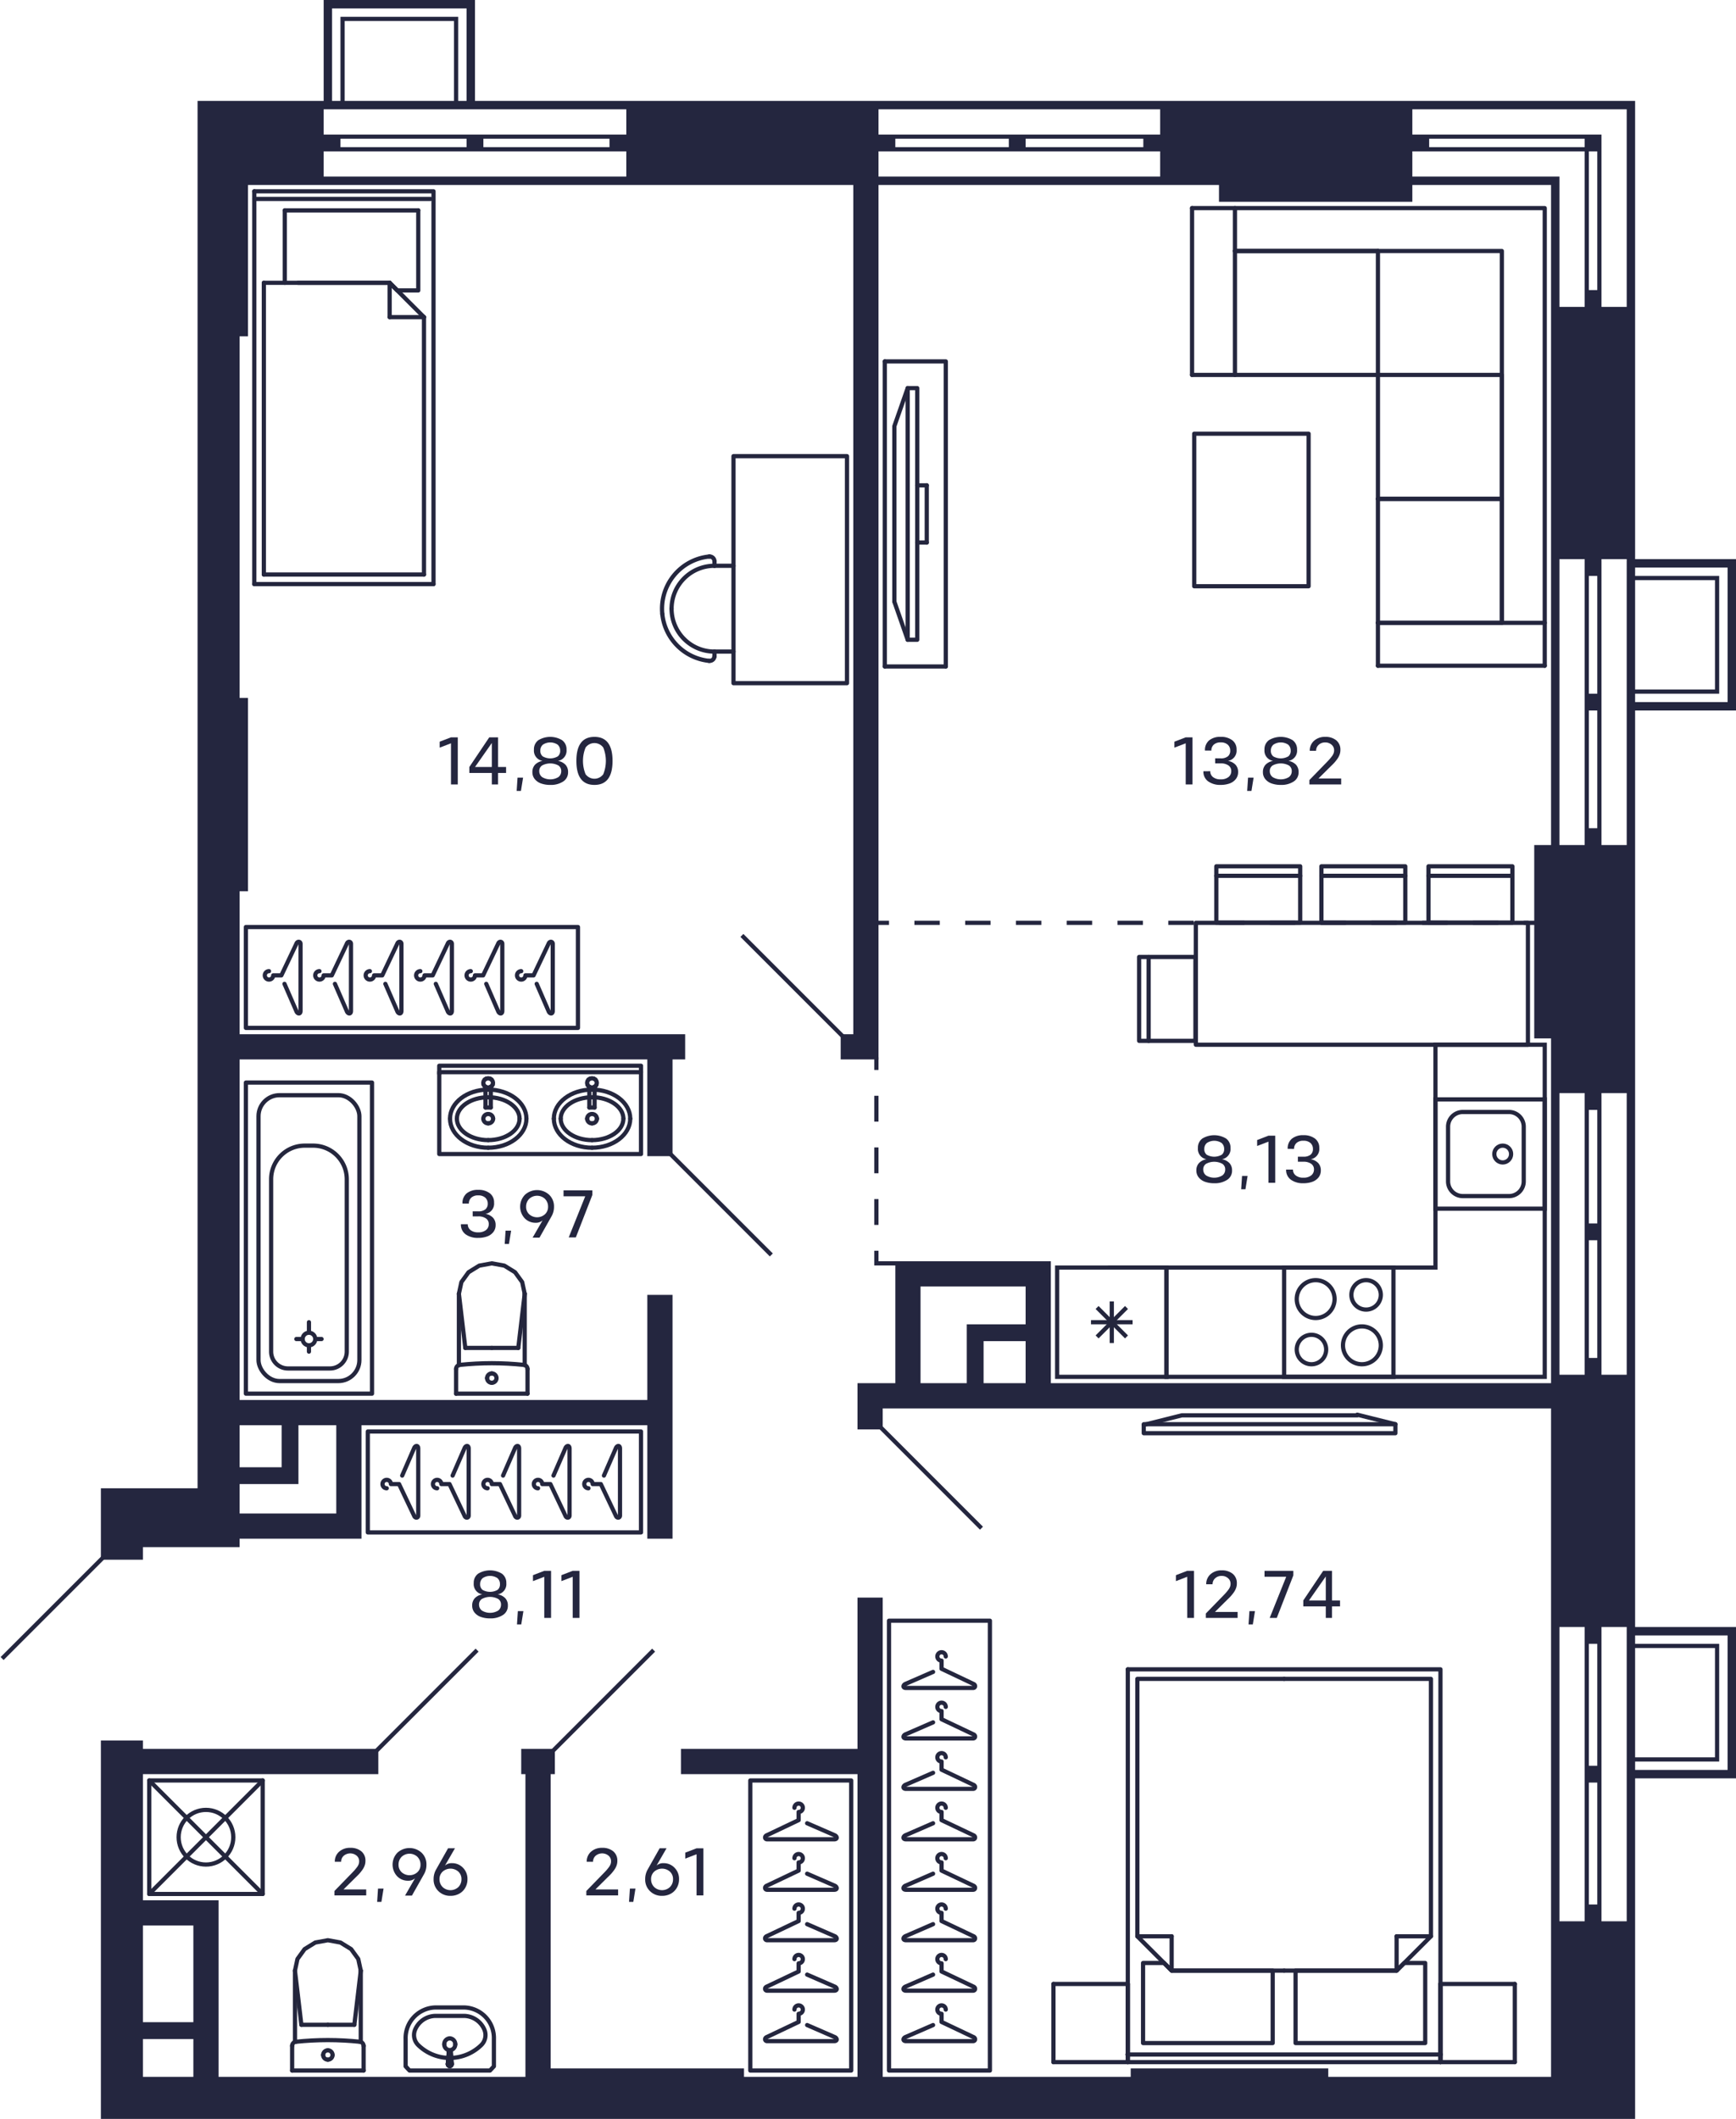 <svg xmlns="http://www.w3.org/2000/svg" width="413" height="504" viewBox="0 0 413 504">
  <title>C-1-1_3-8fl_12_m</title>
  <g id="Слой_2" data-name="Слой 2">
    <g id="C-1-1_3-8fl_12_m">
      <g id="m">
        <g>
          <rect x="87.5" y="340.5" width="65" height="24" fill="none" stroke="#24263e" stroke-linecap="round" stroke-linejoin="round"/>
          <path d="M143.681,350.979,146.5,344.5c.235-.657.969-.817,1,0v16c0,.577-.757.7-1,0l-3.562-7.5H141a1,1,0,1,0-1,1" fill="none" stroke="#24263e" stroke-linecap="round" stroke-linejoin="round"/>
          <path d="M131.681,350.979,134.5,344.5c.235-.657.969-.817,1,0v16c0,.577-.757.7-1,0l-3.562-7.5H129a1,1,0,1,0-1,1" fill="none" stroke="#24263e" stroke-linecap="round" stroke-linejoin="round"/>
          <path d="M119.681,350.979,122.5,344.5c.235-.657.969-.817,1,0v16c0,.577-.757.7-1,0l-3.562-7.5H117a1,1,0,1,0-1,1" fill="none" stroke="#24263e" stroke-linecap="round" stroke-linejoin="round"/>
          <path d="M107.681,350.979,110.5,344.5c.235-.657.969-.817,1,0v16c0,.577-.757.7-1,0l-3.562-7.5H105a1,1,0,1,0-1,1" fill="none" stroke="#24263e" stroke-linecap="round" stroke-linejoin="round"/>
          <path d="M95.681,350.979,98.5,344.5c.235-.657.969-.817,1,0v16c0,.577-.757.7-1,0L94.938,353H93a1,1,0,1,0-1,1" fill="none" stroke="#24263e" stroke-linecap="round" stroke-linejoin="round"/>
        </g>
        <g>
          <rect x="211.5" y="385.5" width="24" height="107" fill="none" stroke="#24263e" stroke-linecap="round" stroke-linejoin="round"/>
          <path d="M221.979,457.681,215.5,460.5c-.657.235-.817.969,0,1h16c.577,0,.7-.757,0-1l-7.5-3.562V455a1,1,0,1,1,1-1" fill="none" stroke="#24263e" stroke-linecap="round" stroke-linejoin="round"/>
          <path d="M221.979,445.681,215.5,448.5c-.657.235-.817.969,0,1h16c.577,0,.7-.757,0-1l-7.5-3.562V443a1,1,0,1,1,1-1" fill="none" stroke="#24263e" stroke-linecap="round" stroke-linejoin="round"/>
          <path d="M221.979,481.681,215.5,484.5c-.657.235-.817.969,0,1h16c.577,0,.7-.757,0-1l-7.5-3.562V479a1,1,0,1,1,1-1" fill="none" stroke="#24263e" stroke-linecap="round" stroke-linejoin="round"/>
          <path d="M221.979,469.681,215.5,472.5c-.657.235-.817.969,0,1h16c.577,0,.7-.757,0-1l-7.5-3.562V467a1,1,0,1,1,1-1" fill="none" stroke="#24263e" stroke-linecap="round" stroke-linejoin="round"/>
          <path d="M221.979,433.681,215.5,436.5c-.657.235-.817.969,0,1h16c.577,0,.7-.757,0-1l-7.5-3.562V431a1,1,0,1,1,1-1" fill="none" stroke="#24263e" stroke-linecap="round" stroke-linejoin="round"/>
          <path d="M221.979,421.681,215.5,424.5c-.657.235-.816.969,0,1h16c.577,0,.7-.757,0-1l-7.5-3.562V419a1,1,0,1,1,1-1" fill="none" stroke="#24263e" stroke-linecap="round" stroke-linejoin="round"/>
          <path d="M221.979,409.681,215.5,412.5c-.657.235-.817.969,0,1h16c.577,0,.7-.757,0-1l-7.5-3.562V407a1,1,0,1,1,1-1" fill="none" stroke="#24263e" stroke-linecap="round" stroke-linejoin="round"/>
          <path d="M221.979,397.681,215.5,400.5c-.657.235-.816.969,0,1h16c.577,0,.7-.757,0-1l-7.5-3.562V395a1,1,0,1,1,1-1" fill="none" stroke="#24263e" stroke-linecap="round" stroke-linejoin="round"/>
        </g>
        <g>
          <rect x="178.5" y="423.5" width="24" height="69" fill="none" stroke="#24263e" stroke-linecap="round" stroke-linejoin="round"/>
          <path d="M192.021,457.681,198.5,460.5c.657.235.817.969,0,1h-16c-.577,0-.7-.757,0-1l7.5-3.562V455a1,1,0,1,0-1-1" fill="none" stroke="#24263e" stroke-linecap="round" stroke-linejoin="round"/>
          <path d="M192.021,445.681,198.5,448.5c.657.235.817.969,0,1h-16c-.577,0-.7-.757,0-1l7.5-3.562V443a1,1,0,1,0-1-1" fill="none" stroke="#24263e" stroke-linecap="round" stroke-linejoin="round"/>
          <path d="M192.021,481.681,198.5,484.5c.657.235.817.969,0,1h-16c-.577,0-.7-.757,0-1l7.5-3.562V479a1,1,0,1,0-1-1" fill="none" stroke="#24263e" stroke-linecap="round" stroke-linejoin="round"/>
          <path d="M192.021,469.681,198.5,472.5c.657.235.817.969,0,1h-16c-.577,0-.7-.757,0-1l7.5-3.562V467a1,1,0,1,0-1-1" fill="none" stroke="#24263e" stroke-linecap="round" stroke-linejoin="round"/>
          <path d="M192.021,433.681,198.5,436.5c.657.235.817.969,0,1h-16c-.577,0-.7-.757,0-1l7.5-3.562V431a1,1,0,1,0-1-1" fill="none" stroke="#24263e" stroke-linecap="round" stroke-linejoin="round"/>
        </g>
        <g>
          <rect x="58.5" y="220.5" width="79" height="24" fill="none" stroke="#24263e" stroke-linecap="round" stroke-linejoin="round"/>
          <path d="M103.681,234.021,106.5,240.5c.235.657.969.817,1,0v-16c0-.577-.757-.7-1,0l-3.562,7.5H101a1,1,0,1,1-1-1" fill="none" stroke="#24263e" stroke-linecap="round" stroke-linejoin="round"/>
          <path d="M91.681,234.021,94.5,240.5c.235.657.969.817,1,0v-16c0-.577-.757-.7-1,0L90.938,232H89a1,1,0,1,1-1-1" fill="none" stroke="#24263e" stroke-linecap="round" stroke-linejoin="round"/>
          <path d="M127.681,234.021,130.5,240.5c.235.657.969.817,1,0v-16c0-.577-.757-.7-1,0l-3.562,7.5H125a1,1,0,1,1-1-1" fill="none" stroke="#24263e" stroke-linecap="round" stroke-linejoin="round"/>
          <path d="M115.681,234.021,118.5,240.5c.235.657.969.817,1,0v-16c0-.577-.757-.7-1,0l-3.562,7.5H113a1,1,0,1,1-1-1" fill="none" stroke="#24263e" stroke-linecap="round" stroke-linejoin="round"/>
          <path d="M79.681,234.021,82.5,240.5c.235.657.969.817,1,0v-16c0-.577-.757-.7-1,0L78.938,232H77a1,1,0,1,1-1-1" fill="none" stroke="#24263e" stroke-linecap="round" stroke-linejoin="round"/>
          <path d="M67.681,234.021,70.5,240.5c.235.657.969.816,1,0v-16c0-.577-.757-.7-1,0L66.938,232H65a1,1,0,1,1-1-1" fill="none" stroke="#24263e" stroke-linecap="round" stroke-linejoin="round"/>
        </g>
        <g>
          <line x1="278.741" y1="468.73" x2="278.741" y2="460.566" fill="none" stroke="#24263e" stroke-linecap="round" stroke-linejoin="round"/>
          <line x1="270.577" y1="460.566" x2="278.741" y2="460.566" fill="none" stroke="#24263e" stroke-linecap="round" stroke-linejoin="round"/>
          <polyline points="305.5 468.73 278.741 468.73 270.577 460.566 270.577 399.338 305.5 399.338" fill="none" stroke="#24263e" stroke-linecap="round" stroke-linejoin="round"/>
          <line x1="332.259" y1="468.73" x2="332.259" y2="460.566" fill="none" stroke="#24263e" stroke-linecap="round" stroke-linejoin="round"/>
          <line x1="340.423" y1="460.566" x2="332.259" y2="460.566" fill="none" stroke="#24263e" stroke-linecap="round" stroke-linejoin="round"/>
          <polyline points="305.5 399.338 340.423 399.338 340.423 460.566 332.259 468.73 305.5 468.73" fill="none" stroke="#24263e" stroke-linecap="round" stroke-linejoin="round"/>
          <polyline points="302.779 468.73 302.779 485.965 271.938 485.965 271.938 466.916 276.927 466.916 278.741 468.73 302.779 468.73" fill="none" stroke="#24263e" stroke-linecap="round" stroke-linejoin="round"/>
          <polyline points="332.259 468.73 334.073 466.916 339.062 466.916 339.062 485.965 308.221 485.965 308.221 468.73 332.259 468.73" fill="none" stroke="#24263e" stroke-linecap="round" stroke-linejoin="round"/>
          <line x1="250.621" y1="471.905" x2="250.621" y2="490.5" fill="none" stroke="#24263e" stroke-linecap="round" stroke-linejoin="round"/>
          <line x1="250.621" y1="471.905" x2="268.309" y2="471.905" fill="none" stroke="#24263e" stroke-linecap="round" stroke-linejoin="round"/>
          <line x1="268.309" y1="471.905" x2="268.309" y2="490.5" fill="none" stroke="#24263e" stroke-linecap="round" stroke-linejoin="round"/>
          <line x1="268.309" y1="490.5" x2="250.621" y2="490.5" fill="none" stroke="#24263e" stroke-linecap="round" stroke-linejoin="round"/>
          <line x1="342.691" y1="471.905" x2="342.691" y2="490.5" fill="none" stroke="#24263e" stroke-linecap="round" stroke-linejoin="round"/>
          <line x1="342.691" y1="471.905" x2="360.379" y2="471.905" fill="none" stroke="#24263e" stroke-linecap="round" stroke-linejoin="round"/>
          <line x1="360.379" y1="471.905" x2="360.379" y2="490.5" fill="none" stroke="#24263e" stroke-linecap="round" stroke-linejoin="round"/>
          <line x1="360.379" y1="490.5" x2="342.691" y2="490.5" fill="none" stroke="#24263e" stroke-linecap="round" stroke-linejoin="round"/>
          <line x1="268.309" y1="471.905" x2="268.309" y2="490.5" fill="none" stroke="#24263e" stroke-linecap="round" stroke-linejoin="round"/>
          <line x1="342.691" y1="490.5" x2="342.691" y2="471.905" fill="none" stroke="#24263e" stroke-linecap="round" stroke-linejoin="round"/>
          <polyline points="342.691 490.5 342.691 397.07 268.309 397.07" fill="none" stroke="#24263e" stroke-linecap="round" stroke-linejoin="round"/>
          <line x1="268.309" y1="397.07" x2="268.309" y2="490.5" fill="none" stroke="#24263e" stroke-linecap="round" stroke-linejoin="round"/>
          <line x1="268.309" y1="490.5" x2="342.691" y2="490.5" fill="none" stroke="#24263e" stroke-linecap="round" stroke-linejoin="round"/>
          <line x1="342.783" y1="488.686" x2="268.217" y2="488.686" fill="none" stroke="#24263e" stroke-linecap="round" stroke-linejoin="round"/>
        </g>
        <g>
          <polyline points="272.104 340.902 331.972 340.902 331.972 338.768 272.104 338.768 272.104 340.902" fill="none" stroke="#24263e" stroke-linecap="round" stroke-linejoin="round"/>
          <line x1="322.901" y1="336.5" x2="331.972" y2="338.768" fill="none" stroke="#24263e" stroke-linecap="round" stroke-linejoin="round"/>
          <polyline points="322.901 336.65 281.175 336.65 272.104 338.917" fill="none" stroke="#24263e" stroke-linecap="round" stroke-linejoin="round"/>
        </g>
        <g>
          <line x1="218.21" y1="115.444" x2="220.478" y2="115.444" fill="none" stroke="#24263e" stroke-linecap="round" stroke-linejoin="round"/>
          <line x1="212.768" y1="143.11" x2="215.942" y2="152.181" fill="none" stroke="#24263e" stroke-linecap="round" stroke-linejoin="round"/>
          <polyline points="212.768 143.11 212.768 101.384 215.942 92.313" fill="none" stroke="#24263e" stroke-linecap="round" stroke-linejoin="round"/>
          <polyline points="218.21 92.313 218.21 152.181 215.942 152.181 215.942 92.313 218.21 92.313" fill="none" stroke="#24263e" stroke-linecap="round" stroke-linejoin="round"/>
          <line x1="210.5" y1="158.53" x2="225.013" y2="158.53" fill="none" stroke="#24263e" stroke-linecap="round" stroke-linejoin="round"/>
          <polyline points="225.013 158.53 225.013 85.964 210.5 85.964" fill="none" stroke="#24263e" stroke-linecap="round" stroke-linejoin="round"/>
          <line x1="210.5" y1="85.964" x2="210.5" y2="158.53" fill="none" stroke="#24263e" stroke-linecap="round" stroke-linejoin="round"/>
          <line x1="220.478" y1="115.444" x2="220.478" y2="129.05" fill="none" stroke="#24263e" stroke-linecap="round" stroke-linejoin="round"/>
          <line x1="218.21" y1="129.05" x2="220.478" y2="129.05" fill="none" stroke="#24263e" stroke-linecap="round" stroke-linejoin="round"/>
        </g>
        <g>
          <polyline points="327.815 158.35 327.815 148.146 367.5 148.146" fill="none" stroke="#24263e" stroke-linecap="round" stroke-linejoin="round"/>
          <line x1="283.594" y1="89.185" x2="293.799" y2="89.185" fill="none" stroke="#24263e" stroke-linecap="round" stroke-linejoin="round"/>
          <line x1="293.799" y1="89.185" x2="293.799" y2="49.5" fill="none" stroke="#24263e" stroke-linecap="round" stroke-linejoin="round"/>
          <polyline points="327.815 148.146 357.295 148.146 357.295 118.665 327.815 118.665" fill="none" stroke="#24263e" stroke-linecap="round" stroke-linejoin="round"/>
          <polyline points="327.815 118.665 357.295 118.665 357.295 89.185 327.815 89.185" fill="none" stroke="#24263e" stroke-linecap="round" stroke-linejoin="round"/>
          <line x1="327.815" y1="59.705" x2="293.799" y2="59.705" fill="none" stroke="#24263e" stroke-linecap="round" stroke-linejoin="round"/>
          <line x1="327.815" y1="59.705" x2="327.815" y2="89.185" fill="none" stroke="#24263e" stroke-linecap="round" stroke-linejoin="round"/>
          <line x1="293.799" y1="89.185" x2="327.815" y2="89.185" fill="none" stroke="#24263e" stroke-linecap="round" stroke-linejoin="round"/>
          <polyline points="327.815 89.185 327.815 118.665 327.815 148.146" fill="none" stroke="#24263e" stroke-linecap="round" stroke-linejoin="round"/>
          <line x1="367.5" y1="158.35" x2="327.815" y2="158.35" fill="none" stroke="#24263e" stroke-linecap="round" stroke-linejoin="round"/>
          <line x1="283.594" y1="49.5" x2="283.594" y2="89.185" fill="none" stroke="#24263e" stroke-linecap="round" stroke-linejoin="round"/>
          <polyline points="283.594 49.5 367.5 49.5 367.5 158.35" fill="none" stroke="#24263e" stroke-linecap="round" stroke-linejoin="round"/>
          <polyline points="293.799 59.705 357.295 59.705 357.295 148.146" fill="none" stroke="#24263e" stroke-linecap="round" stroke-linejoin="round"/>
        </g>
        <polyline points="311.319 139.445 311.319 103.161 284.106 103.161 284.106 139.445 311.319 139.445 311.319 103.161 284.106 103.161" fill="none" stroke="#24263e" stroke-linecap="round" stroke-linejoin="round"/>
        <g>
          <line x1="60.5" y1="138.93" x2="60.5" y2="45.5" fill="none" stroke="#24263e" stroke-linecap="round" stroke-linejoin="round"/>
          <polyline points="60.5 45.5 103.133 45.5 103.133 138.93" fill="none" stroke="#24263e" stroke-linecap="round" stroke-linejoin="round"/>
          <line x1="62.768" y1="67.27" x2="92.702" y2="67.27" fill="none" stroke="#24263e" stroke-linecap="round" stroke-linejoin="round"/>
          <line x1="62.768" y1="67.27" x2="62.768" y2="136.662" fill="none" stroke="#24263e" stroke-linecap="round" stroke-linejoin="round"/>
          <line x1="100.865" y1="136.662" x2="100.865" y2="75.434" fill="none" stroke="#24263e" stroke-linecap="round" stroke-linejoin="round"/>
          <line x1="92.702" y1="67.27" x2="70.932" y2="67.27" fill="none" stroke="#24263e" stroke-linecap="round" stroke-linejoin="round"/>
          <line x1="102.409" y1="47.314" x2="60.591" y2="47.314" fill="none" stroke="#24263e" stroke-linecap="round" stroke-linejoin="round"/>
          <line x1="99.505" y1="50.035" x2="67.757" y2="50.035" fill="none" stroke="#24263e" stroke-linecap="round" stroke-linejoin="round"/>
          <line x1="92.702" y1="67.27" x2="92.702" y2="75.434" fill="none" stroke="#24263e" stroke-linecap="round" stroke-linejoin="round"/>
          <line x1="100.865" y1="75.434" x2="92.702" y2="75.434" fill="none" stroke="#24263e" stroke-linecap="round" stroke-linejoin="round"/>
          <line x1="100.865" y1="75.434" x2="92.702" y2="67.27" fill="none" stroke="#24263e" stroke-linecap="round" stroke-linejoin="round"/>
          <polyline points="92.702 67.27 94.516 69.084 99.505 69.084 99.505 50.035" fill="none" stroke="#24263e" stroke-linecap="round" stroke-linejoin="round"/>
          <line x1="67.757" y1="50.035" x2="67.757" y2="67.27" fill="none" stroke="#24263e" stroke-linecap="round" stroke-linejoin="round"/>
          <polyline points="62.768 136.662 65.035 136.662 100.865 136.662" fill="none" stroke="#24263e" stroke-linecap="round" stroke-linejoin="round"/>
          <line x1="103.133" y1="138.93" x2="60.5" y2="138.93" fill="none" stroke="#24263e" stroke-linecap="round" stroke-linejoin="round"/>
        </g>
        <g>
          <path d="M159.769,144.783a10.2,10.2,0,0,0,10.2,10.205" fill="none" stroke="#24263e" stroke-linecap="round" stroke-linejoin="round"/>
          <path d="M169.973,134.579a10.2,10.2,0,0,0-10.2,10.2" fill="none" stroke="#24263e" stroke-linecap="round" stroke-linejoin="round"/>
          <line x1="169.973" y1="154.988" x2="174.5" y2="154.988" fill="none" stroke="#24263e" stroke-linecap="round" stroke-linejoin="round"/>
          <line x1="174.5" y1="134.579" x2="169.973" y2="134.579" fill="none" stroke="#24263e" stroke-linecap="round" stroke-linejoin="round"/>
          <path d="M169.967,156.16a1.166,1.166,0,0,0,.006-.118" fill="none" stroke="#24263e" stroke-linecap="round" stroke-linejoin="round"/>
          <path d="M168.7,157.191a1.155,1.155,0,0,0,1.266-1.031" fill="none" stroke="#24263e" stroke-linecap="round" stroke-linejoin="round"/>
          <line x1="169.973" y1="156.042" x2="169.973" y2="154.988" fill="none" stroke="#24263e" stroke-linecap="round" stroke-linejoin="round"/>
          <path d="M168.818,132.37a1.146,1.146,0,0,0-.117.006" fill="none" stroke="#24263e" stroke-linecap="round" stroke-linejoin="round"/>
          <path d="M169.973,133.525a1.155,1.155,0,0,0-1.155-1.155" fill="none" stroke="#24263e" stroke-linecap="round" stroke-linejoin="round"/>
          <line x1="169.973" y1="134.579" x2="169.973" y2="133.525" fill="none" stroke="#24263e" stroke-linecap="round" stroke-linejoin="round"/>
          <path d="M157.566,146.056A12.474,12.474,0,0,0,168.7,157.191" fill="none" stroke="#24263e" stroke-linecap="round" stroke-linejoin="round"/>
          <path d="M157.566,146.056a12.472,12.472,0,0,1,11.135-13.68" fill="none" stroke="#24263e" stroke-linecap="round" stroke-linejoin="round"/>
          <polyline points="174.5 162.5 174.5 108.5 201.5 108.5 201.5 162.5 174.5 162.5" fill="none" stroke="#24263e" stroke-linecap="round" stroke-linejoin="round"/>
        </g>
        <g>
          <line x1="273.268" y1="227.621" x2="273.268" y2="247.577" fill="none" stroke="#24263e" stroke-linecap="round" stroke-linejoin="round"/>
          <polyline points="284.398 227.621 284.398 247.577 271 247.577 271 227.621 284.398 227.621" fill="none" stroke="#24263e" stroke-linecap="round" stroke-linejoin="round"/>
          <line x1="314.365" y1="208.327" x2="334.321" y2="208.327" fill="none" stroke="#24263e" stroke-linecap="round" stroke-linejoin="round"/>
          <polyline points="314.365 219.457 334.321 219.457 334.321 206.059 314.365 206.059 314.365 219.457" fill="none" stroke="#24263e" stroke-linecap="round" stroke-linejoin="round"/>
          <line x1="289.365" y1="208.327" x2="309.321" y2="208.327" fill="none" stroke="#24263e" stroke-linecap="round" stroke-linejoin="round"/>
          <polyline points="289.365 219.457 309.321 219.457 309.321 206.059 289.365 206.059 289.365 219.457" fill="none" stroke="#24263e" stroke-linecap="round" stroke-linejoin="round"/>
          <line x1="339.846" y1="208.327" x2="359.801" y2="208.327" fill="none" stroke="#24263e" stroke-linecap="round" stroke-linejoin="round"/>
          <polyline points="339.846 219.457 359.801 219.457 359.801 206.059 339.846 206.059 339.846 219.457" fill="none" stroke="#24263e" stroke-linecap="round" stroke-linejoin="round"/>
          <rect x="284.5" y="219.5" width="79" height="29" fill="none" stroke="#24263e" stroke-linecap="round" stroke-linejoin="round"/>
        </g>
      </g>
      <g id="sant">
        <g>
          <path d="M331,302v25H306V302h25m1-1H305v27h27V301Z" fill="#24263d"/>
          <path d="M325,305a3,3,0,1,1-3,3,3,3,0,0,1,3-3m0-1a4,4,0,1,0,4,4,4,4,0,0,0-4-4Z" fill="#24263d"/>
          <path d="M312,318a3,3,0,1,1-3,3,3,3,0,0,1,3-3m0-1a4,4,0,1,0,4,4,4,4,0,0,0-4-4Z" fill="#24263d"/>
          <path d="M313,305a4,4,0,1,1-4,4,4,4,0,0,1,4-4m0-1a5,5,0,1,0,5,5,5,5,0,0,0-5-5Z" fill="#24263d"/>
          <path d="M324,316a4,4,0,1,1-4,4,4,4,0,0,1,4-4m0-1a5,5,0,1,0,5,5,5,5,0,0,0-5-5Z" fill="#24263d"/>
        </g>
        <g>
          <path d="M367,262v25H342V262h25m1-1H341v27h27V261Z" fill="#24263d"/>
          <path d="M359,265a3,3,0,0,1,3,3v13a3,3,0,0,1-3,3H348a3,3,0,0,1-3-3V268a3,3,0,0,1,3-3h11m0-1H348a4,4,0,0,0-4,4v13a4,4,0,0,0,4,4h11a4,4,0,0,0,4-4V268a4,4,0,0,0-4-4Z" fill="#24263d"/>
          <circle cx="357.5" cy="274.5" r="2" fill="none" stroke="#24263d" stroke-miterlimit="10"/>
        </g>
        <g>
          <path d="M277,302v25H252V302h25m1-1H251v27h27V301Z" fill="#24263d"/>
          <line x1="268" y1="318" x2="261" y2="311" fill="none" stroke="#24263d" stroke-miterlimit="10"/>
          <line x1="261" y1="318" x2="268" y2="311" fill="none" stroke="#24263d" stroke-miterlimit="10"/>
          <line x1="269.45" y1="314.5" x2="259.55" y2="314.5" fill="none" stroke="#24263d" stroke-miterlimit="10"/>
          <line x1="264.5" y1="319.45" x2="264.5" y2="309.55" fill="none" stroke="#24263d" stroke-miterlimit="10"/>
        </g>
        <path d="M342,249h25v78H278V302h64V249m-1-1v53H277v27h91V248Z" fill="#24263d"/>
        <g>
          <line x1="117" y1="320.617" x2="123.303" y2="320.617" fill="none" stroke="#24263d" stroke-linecap="round" stroke-linejoin="round"/>
          <line x1="125.5" y1="331.5" x2="125.5" y2="325.635" fill="none" stroke="#24263d" stroke-linecap="round" stroke-linejoin="round"/>
          <polyline points="124.826 307.729 124.231 304.963 122.534 302.617 119.995 301.05 117 300.5 114.005 301.05 111.466 302.617 109.769 304.963 109.174 307.729" fill="none" stroke="#24263d" stroke-linecap="round" stroke-linejoin="round"/>
          <line x1="108.5" y1="331.5" x2="108.5" y2="325.635" fill="none" stroke="#24263d" stroke-linecap="round" stroke-linejoin="round"/>
          <polyline points="125.5 325.635 125.484 325.455 125.435 325.282 125.355 325.12 125.248 324.976 125.116 324.853 124.964 324.756 124.797 324.689 124.621 324.653" fill="none" stroke="#24263d" stroke-linecap="round" stroke-linejoin="round"/>
          <line x1="109.174" y1="324.698" x2="109.174" y2="307.729" fill="none" stroke="#24263d" stroke-linecap="round" stroke-linejoin="round"/>
          <polyline points="124.621 324.653 122.721 324.478 120.818 324.353 118.912 324.278 117.004 324.252 115.097 324.277 113.191 324.352 111.288 324.477 109.388 324.652" fill="none" stroke="#24263d" stroke-linecap="round" stroke-linejoin="round"/>
          <line x1="124.826" y1="307.75" x2="123.303" y2="320.617" fill="none" stroke="#24263d" stroke-linecap="round" stroke-linejoin="round"/>
          <line x1="109.174" y1="307.75" x2="110.697" y2="320.617" fill="none" stroke="#24263d" stroke-linecap="round" stroke-linejoin="round"/>
          <line x1="117" y1="320.617" x2="110.697" y2="320.617" fill="none" stroke="#24263d" stroke-linecap="round" stroke-linejoin="round"/>
          <line x1="124.826" y1="324.689" x2="124.826" y2="307.729" fill="none" stroke="#24263d" stroke-linecap="round" stroke-linejoin="round"/>
          <polyline points="109.388 324.652 109.21 324.687 109.042 324.753 108.888 324.85 108.755 324.972 108.646 325.117 108.566 325.28 108.517 325.454 108.5 325.635" fill="none" stroke="#24263d" stroke-linecap="round" stroke-linejoin="round"/>
          <line x1="125.5" y1="331.5" x2="108.5" y2="331.5" fill="none" stroke="#24263d" stroke-linecap="round" stroke-linejoin="round"/>
          <path d="M117,326.691a1.113,1.113,0,0,0-1.118,1.108" fill="none" stroke="#24263d" stroke-linecap="round" stroke-linejoin="round"/>
          <path d="M118.118,327.8A1.113,1.113,0,0,0,117,326.691" fill="none" stroke="#24263d" stroke-linecap="round" stroke-linejoin="round"/>
          <path d="M117,328.906a1.112,1.112,0,0,0,1.118-1.107" fill="none" stroke="#24263d" stroke-linecap="round" stroke-linejoin="round"/>
          <path d="M115.882,327.8A1.112,1.112,0,0,0,117,328.906" fill="none" stroke="#24263d" stroke-linecap="round" stroke-linejoin="round"/>
        </g>
        <g>
          <line x1="78" y1="481.617" x2="84.303" y2="481.617" fill="none" stroke="#24263d" stroke-linecap="round" stroke-linejoin="round"/>
          <line x1="86.5" y1="492.5" x2="86.5" y2="486.635" fill="none" stroke="#24263d" stroke-linecap="round" stroke-linejoin="round"/>
          <polyline points="85.826 468.729 85.231 465.963 83.534 463.617 80.995 462.05 78 461.5 75.005 462.05 72.466 463.617 70.769 465.963 70.174 468.729" fill="none" stroke="#24263d" stroke-linecap="round" stroke-linejoin="round"/>
          <line x1="69.5" y1="492.5" x2="69.5" y2="486.635" fill="none" stroke="#24263d" stroke-linecap="round" stroke-linejoin="round"/>
          <polyline points="86.5 486.635 86.484 486.455 86.435 486.282 86.355 486.12 86.248 485.976 86.116 485.853 85.964 485.756 85.797 485.689 85.621 485.653" fill="none" stroke="#24263d" stroke-linecap="round" stroke-linejoin="round"/>
          <line x1="70.174" y1="485.698" x2="70.174" y2="468.729" fill="none" stroke="#24263d" stroke-linecap="round" stroke-linejoin="round"/>
          <polyline points="85.621 485.653 83.721 485.478 81.818 485.353 79.912 485.278 78.004 485.252 76.097 485.277 74.191 485.352 72.288 485.477 70.388 485.652" fill="none" stroke="#24263d" stroke-linecap="round" stroke-linejoin="round"/>
          <line x1="85.826" y1="468.75" x2="84.303" y2="481.617" fill="none" stroke="#24263d" stroke-linecap="round" stroke-linejoin="round"/>
          <line x1="70.174" y1="468.75" x2="71.697" y2="481.617" fill="none" stroke="#24263d" stroke-linecap="round" stroke-linejoin="round"/>
          <line x1="78" y1="481.617" x2="71.697" y2="481.617" fill="none" stroke="#24263d" stroke-linecap="round" stroke-linejoin="round"/>
          <line x1="85.826" y1="485.689" x2="85.826" y2="468.729" fill="none" stroke="#24263d" stroke-linecap="round" stroke-linejoin="round"/>
          <polyline points="70.388 485.652 70.21 485.687 70.042 485.753 69.888 485.85 69.755 485.972 69.646 486.117 69.566 486.28 69.517 486.454 69.5 486.635" fill="none" stroke="#24263d" stroke-linecap="round" stroke-linejoin="round"/>
          <line x1="86.5" y1="492.5" x2="69.5" y2="492.5" fill="none" stroke="#24263d" stroke-linecap="round" stroke-linejoin="round"/>
          <path d="M78,487.691a1.113,1.113,0,0,0-1.118,1.108" fill="none" stroke="#24263d" stroke-linecap="round" stroke-linejoin="round"/>
          <path d="M79.118,488.8A1.113,1.113,0,0,0,78,487.691" fill="none" stroke="#24263d" stroke-linecap="round" stroke-linejoin="round"/>
          <path d="M78,489.906a1.112,1.112,0,0,0,1.118-1.107" fill="none" stroke="#24263d" stroke-linecap="round" stroke-linejoin="round"/>
          <path d="M76.882,488.8A1.112,1.112,0,0,0,78,489.906" fill="none" stroke="#24263d" stroke-linecap="round" stroke-linejoin="round"/>
        </g>
        <g>
          <rect x="35.5" y="423.5" width="27" height="27" fill="none" stroke="#24263d" stroke-linecap="round" stroke-linejoin="round" transform="translate(98 874) rotate(180)"/>
          <circle cx="49" cy="437" r="6.5" fill="none" stroke="#24263d" stroke-linecap="round" stroke-linejoin="round"/>
          <line x1="62.5" y1="450.5" x2="35.5" y2="423.5" fill="none" stroke="#24263d" stroke-linecap="round" stroke-linejoin="round"/>
          <line x1="62.5" y1="423.5" x2="35.5" y2="450.5" fill="none" stroke="#24263d" stroke-linecap="round" stroke-linejoin="round"/>
        </g>
        <g>
          <circle cx="73.5" cy="318.5" r="1.5" fill="none" stroke="#24263d" stroke-linecap="round" stroke-linejoin="round"/>
          <rect x="58.5" y="257.5" width="30" height="74" fill="none" stroke="#24263d" stroke-linecap="round" stroke-linejoin="round"/>
          <line x1="73.5" y1="320.5" x2="73.5" y2="321.5" fill="none" stroke="#24263d" stroke-linecap="round" stroke-linejoin="round"/>
          <line x1="73.5" y1="316.5" x2="73.5" y2="314.5" fill="none" stroke="#24263d" stroke-linecap="round" stroke-linejoin="round"/>
          <line x1="75.5" y1="318.5" x2="76.5" y2="318.5" fill="none" stroke="#24263d" stroke-linecap="round" stroke-linejoin="round"/>
          <line x1="71.5" y1="318.5" x2="70.5" y2="318.5" fill="none" stroke="#24263d" stroke-linecap="round" stroke-linejoin="round"/>
          <rect x="61.5" y="260.5" width="24" height="68" rx="5" fill="none" stroke="#24263d" stroke-linecap="round" stroke-linejoin="round"/>
          <path d="M72.5,272.5h2a8,8,0,0,1,8,8v41a4,4,0,0,1-4,4h-10a4,4,0,0,1-4-4v-41A8,8,0,0,1,72.5,272.5Z" fill="none" stroke="#24263d" stroke-linecap="round" stroke-linejoin="round"/>
        </g>
        <g>
          <path d="M116.15,267.2a1.14,1.14,0,0,0,1.166-1.112" fill="none" stroke="#24263d" stroke-linecap="round" stroke-linejoin="round"/>
          <path d="M114.985,266.092a1.14,1.14,0,0,0,1.165,1.112" fill="none" stroke="#24263d" stroke-linecap="round" stroke-linejoin="round"/>
          <path d="M116.15,264.98a1.14,1.14,0,0,0-1.165,1.112" fill="none" stroke="#24263d" stroke-linecap="round" stroke-linejoin="round"/>
          <path d="M117.316,266.092a1.14,1.14,0,0,0-1.166-1.112" fill="none" stroke="#24263d" stroke-linecap="round" stroke-linejoin="round"/>
          <polyline points="115.504 263.432 115.552 263.432 115.688 263.432 115.891 263.432 116.131 263.432 116.371 263.432 116.574 263.432 116.71 263.432 116.758 263.432" fill="none" stroke="#24263d" stroke-linecap="round" stroke-linejoin="round"/>
          <path d="M116.15,271.188c4.119,0,7.457-2.282,7.457-5.1" fill="none" stroke="#24263d" stroke-linecap="round" stroke-linejoin="round"/>
          <path d="M108.694,266.092c0,2.814,3.339,5.1,7.456,5.1" fill="none" stroke="#24263d" stroke-linecap="round" stroke-linejoin="round"/>
          <path d="M116.15,261c-4.117,0-7.456,2.281-7.456,5.1" fill="none" stroke="#24263d" stroke-linecap="round" stroke-linejoin="round"/>
          <path d="M123.607,266.092c0-2.815-3.338-5.1-7.457-5.1" fill="none" stroke="#24263d" stroke-linecap="round" stroke-linejoin="round"/>
          <path d="M116.15,273c5.019,0,9.088-3.1,9.088-6.913" fill="none" stroke="#24263d" stroke-linecap="round" stroke-linejoin="round"/>
          <path d="M107.063,266.089c0,3.818,4.069,6.913,9.087,6.913" fill="none" stroke="#24263d" stroke-linecap="round" stroke-linejoin="round"/>
          <path d="M116.15,259.176c-5.018,0-9.087,3.1-9.087,6.913" fill="none" stroke="#24263d" stroke-linecap="round" stroke-linejoin="round"/>
          <path d="M125.238,266.089c0-3.818-4.069-6.913-9.088-6.913" fill="none" stroke="#24263d" stroke-linecap="round" stroke-linejoin="round"/>
          <rect x="104.5" y="253.5" width="48" height="21" fill="none" stroke="#24263d" stroke-linecap="round" stroke-linejoin="round"/>
          <line x1="104.5" y1="255.015" x2="152.5" y2="255.015" fill="none" stroke="#24263d" stroke-linecap="round" stroke-linejoin="round"/>
          <polyline points="116.955 256.795 117.207 257.156 117.296 257.581 117.207 258.007" fill="none" stroke="#24263d" stroke-linecap="round" stroke-linejoin="round"/>
          <line x1="117.207" y1="258.007" x2="116.955" y2="258.368" fill="none" stroke="#24263d" stroke-linecap="round" stroke-linejoin="round"/>
          <line x1="116.577" y1="256.554" x2="116.955" y2="256.795" fill="none" stroke="#24263d" stroke-linecap="round" stroke-linejoin="round"/>
          <line x1="116.955" y1="258.368" x2="116.577" y2="258.609" fill="none" stroke="#24263d" stroke-linecap="round" stroke-linejoin="round"/>
          <line x1="116.758" y1="263.432" x2="116.758" y2="258.493" fill="none" stroke="#24263d" stroke-linecap="round" stroke-linejoin="round"/>
          <line x1="116.577" y1="258.609" x2="116.131" y2="258.694" fill="none" stroke="#24263d" stroke-linecap="round" stroke-linejoin="round"/>
          <polyline points="115.685 256.554 116.131 256.469 116.577 256.554" fill="none" stroke="#24263d" stroke-linecap="round" stroke-linejoin="round"/>
          <line x1="116.131" y1="258.694" x2="115.685" y2="258.609" fill="none" stroke="#24263d" stroke-linecap="round" stroke-linejoin="round"/>
          <line x1="115.685" y1="258.609" x2="115.307" y2="258.368" fill="none" stroke="#24263d" stroke-linecap="round" stroke-linejoin="round"/>
          <line x1="115.307" y1="256.795" x2="115.685" y2="256.554" fill="none" stroke="#24263d" stroke-linecap="round" stroke-linejoin="round"/>
          <line x1="115.504" y1="263.432" x2="115.504" y2="258.493" fill="none" stroke="#24263d" stroke-linecap="round" stroke-linejoin="round"/>
          <line x1="115.307" y1="258.368" x2="115.055" y2="258.007" fill="none" stroke="#24263d" stroke-linecap="round" stroke-linejoin="round"/>
          <polyline points="115.055 258.007 114.966 257.581 115.055 257.156 115.307 256.795" fill="none" stroke="#24263d" stroke-linecap="round" stroke-linejoin="round"/>
          <path d="M140.85,267.2a1.14,1.14,0,0,0,1.165-1.112" fill="none" stroke="#24263d" stroke-linecap="round" stroke-linejoin="round"/>
          <path d="M139.685,266.092a1.139,1.139,0,0,0,1.165,1.112" fill="none" stroke="#24263d" stroke-linecap="round" stroke-linejoin="round"/>
          <path d="M140.85,264.98a1.139,1.139,0,0,0-1.165,1.112" fill="none" stroke="#24263d" stroke-linecap="round" stroke-linejoin="round"/>
          <path d="M142.015,266.092a1.14,1.14,0,0,0-1.165-1.112" fill="none" stroke="#24263d" stroke-linecap="round" stroke-linejoin="round"/>
          <polyline points="140.203 263.432 140.251 263.432 140.387 263.432 140.59 263.432 140.83 263.432 141.07 263.432 141.273 263.432 141.409 263.432 141.457 263.432" fill="none" stroke="#24263d" stroke-linecap="round" stroke-linejoin="round"/>
          <path d="M140.85,271.188c4.118,0,7.456-2.282,7.456-5.1" fill="none" stroke="#24263d" stroke-linecap="round" stroke-linejoin="round"/>
          <path d="M133.393,266.092c0,2.814,3.338,5.1,7.457,5.1" fill="none" stroke="#24263d" stroke-linecap="round" stroke-linejoin="round"/>
          <path d="M140.85,261c-4.119,0-7.457,2.281-7.457,5.1" fill="none" stroke="#24263d" stroke-linecap="round" stroke-linejoin="round"/>
          <path d="M148.306,266.092c0-2.815-3.338-5.1-7.456-5.1" fill="none" stroke="#24263d" stroke-linecap="round" stroke-linejoin="round"/>
          <path d="M140.85,273c5.018,0,9.087-3.1,9.087-6.913" fill="none" stroke="#24263d" stroke-linecap="round" stroke-linejoin="round"/>
          <path d="M131.762,266.089c0,3.818,4.069,6.913,9.088,6.913" fill="none" stroke="#24263d" stroke-linecap="round" stroke-linejoin="round"/>
          <path d="M140.85,259.176c-5.019,0-9.088,3.1-9.088,6.913" fill="none" stroke="#24263d" stroke-linecap="round" stroke-linejoin="round"/>
          <path d="M149.937,266.089c0-3.818-4.069-6.913-9.087-6.913" fill="none" stroke="#24263d" stroke-linecap="round" stroke-linejoin="round"/>
          <polyline points="141.654 256.795 141.906 257.156 141.995 257.581 141.906 258.007" fill="none" stroke="#24263d" stroke-linecap="round" stroke-linejoin="round"/>
          <line x1="141.906" y1="258.007" x2="141.654" y2="258.368" fill="none" stroke="#24263d" stroke-linecap="round" stroke-linejoin="round"/>
          <line x1="141.276" y1="256.554" x2="141.654" y2="256.795" fill="none" stroke="#24263d" stroke-linecap="round" stroke-linejoin="round"/>
          <line x1="141.654" y1="258.368" x2="141.276" y2="258.609" fill="none" stroke="#24263d" stroke-linecap="round" stroke-linejoin="round"/>
          <line x1="141.457" y1="263.432" x2="141.457" y2="258.493" fill="none" stroke="#24263d" stroke-linecap="round" stroke-linejoin="round"/>
          <line x1="141.276" y1="258.609" x2="140.83" y2="258.694" fill="none" stroke="#24263d" stroke-linecap="round" stroke-linejoin="round"/>
          <polyline points="140.384 256.554 140.83 256.469 141.276 256.554" fill="none" stroke="#24263d" stroke-linecap="round" stroke-linejoin="round"/>
          <line x1="140.83" y1="258.694" x2="140.384" y2="258.609" fill="none" stroke="#24263d" stroke-linecap="round" stroke-linejoin="round"/>
          <line x1="140.384" y1="258.609" x2="140.006" y2="258.368" fill="none" stroke="#24263d" stroke-linecap="round" stroke-linejoin="round"/>
          <line x1="140.006" y1="256.795" x2="140.384" y2="256.554" fill="none" stroke="#24263d" stroke-linecap="round" stroke-linejoin="round"/>
          <line x1="140.203" y1="263.432" x2="140.203" y2="258.493" fill="none" stroke="#24263d" stroke-linecap="round" stroke-linejoin="round"/>
          <line x1="140.006" y1="258.368" x2="139.754" y2="258.007" fill="none" stroke="#24263d" stroke-linecap="round" stroke-linejoin="round"/>
          <polyline points="139.754 258.007 139.665 257.581 139.754 257.156 140.006 256.795" fill="none" stroke="#24263d" stroke-linecap="round" stroke-linejoin="round"/>
          <line x1="104.5" y1="255.371" x2="104.511" y2="255.39" fill="none" stroke="#24263d" stroke-linecap="round" stroke-linejoin="round"/>
        </g>
        <g>
          <line x1="107.472" y1="490.948" x2="107.23" y2="488.04" fill="none" stroke="#24263d" stroke-linecap="round" stroke-linejoin="round"/>
          <path d="M106.536,491.038a.538.538,0,0,1,0-.179" fill="none" stroke="#24263d" stroke-linecap="round" stroke-linejoin="round"/>
          <path d="M107.083,491.446a.476.476,0,0,1-.547-.408" fill="none" stroke="#24263d" stroke-linecap="round" stroke-linejoin="round"/>
          <path d="M107.464,490.859a.5.5,0,0,1-.381.587" fill="none" stroke="#24263d" stroke-linecap="round" stroke-linejoin="round"/>
          <path d="M107,484.85a1.356,1.356,0,0,1,1.307,1.4" fill="none" stroke="#24263d" stroke-linecap="round" stroke-linejoin="round"/>
          <path d="M105.693,486.25a1.356,1.356,0,0,1,1.307-1.4" fill="none" stroke="#24263d" stroke-linecap="round" stroke-linejoin="round"/>
          <path d="M107,487.65a1.356,1.356,0,0,1-1.307-1.4" fill="none" stroke="#24263d" stroke-linecap="round" stroke-linejoin="round"/>
          <path d="M108.307,486.25a1.356,1.356,0,0,1-1.307,1.4" fill="none" stroke="#24263d" stroke-linecap="round" stroke-linejoin="round"/>
          <path d="M107,487.882c.127,0,.23.071.23.158" fill="none" stroke="#24263d" stroke-linecap="round" stroke-linejoin="round"/>
          <path d="M106.77,488.04c0-.087.1-.158.23-.158" fill="none" stroke="#24263d" stroke-linecap="round" stroke-linejoin="round"/>
          <line x1="106.528" y1="490.948" x2="106.77" y2="488.04" fill="none" stroke="#24263d" stroke-linecap="round" stroke-linejoin="round"/>
          <line x1="106.528" y1="490.948" x2="106.77" y2="488.04" fill="none" stroke="#24263d" stroke-linecap="round" stroke-linejoin="round"/>
          <path d="M107.106,487.907a.26.26,0,0,1,.124.133" fill="none" stroke="#24263d" stroke-linecap="round" stroke-linejoin="round"/>
          <path d="M106.77,488.04a.247.247,0,0,1,.336-.133" fill="none" stroke="#24263d" stroke-linecap="round" stroke-linejoin="round"/>
          <polyline points="107.23 488.04 107.464 490.859 107.472 490.948" fill="none" stroke="#24263d" stroke-linecap="round" stroke-linejoin="round"/>
          <path d="M106.528,490.948a.535.535,0,0,1,.008-.089" fill="none" stroke="#24263d" stroke-linecap="round" stroke-linejoin="round"/>
          <path d="M107,491.454a.491.491,0,0,1-.472-.506" fill="none" stroke="#24263d" stroke-linecap="round" stroke-linejoin="round"/>
          <path d="M107.472,490.948a.491.491,0,0,1-.472.506" fill="none" stroke="#24263d" stroke-linecap="round" stroke-linejoin="round"/>
          <path d="M110.5,477.5a7.263,7.263,0,0,1,7,7.5h0v6.5l-.933,1H97.433l-.933-1V485a7.263,7.263,0,0,1,7-7.5h7Z" fill="none" stroke="#24263d" stroke-linecap="round" stroke-linejoin="round"/>
          <path d="M106.64,489.5a10.8,10.8,0,0,1-7.147-3.063,3.328,3.328,0,0,1-.692-3.758,5.354,5.354,0,0,1,4.847-3.179h6.7a5.354,5.354,0,0,1,4.847,3.179,3.328,3.328,0,0,1-.692,3.758,10.8,10.8,0,0,1-7.147,3.063Z" fill="none" stroke="#24263d" stroke-linecap="round" stroke-linejoin="round"/>
        </g>
      </g>
      <g id="d">
        <line x1="176.5" y1="222.5" x2="200.5" y2="246.5" fill="none" stroke="#24263f" stroke-miterlimit="10"/>
        <line x1="159.5" y1="274.5" x2="183.5" y2="298.5" fill="none" stroke="#24263f" stroke-miterlimit="10"/>
        <line x1="131.5" y1="416.5" x2="155.5" y2="392.5" fill="none" stroke="#24263f" stroke-miterlimit="10"/>
        <line x1="89.5" y1="416.5" x2="113.5" y2="392.5" fill="none" stroke="#24263f" stroke-miterlimit="10"/>
        <line x1="209.5" y1="339.5" x2="233.5" y2="363.5" fill="none" stroke="#24263f" stroke-miterlimit="10"/>
        <line x1="24.5" y1="370.5" x2="0.5" y2="394.5" fill="none" stroke="#24263f" stroke-miterlimit="10"/>
        <g>
          <line x1="208.5" y1="251.5" x2="208.5" y2="254.5" fill="none" stroke="#24263f" stroke-miterlimit="10"/>
          <line x1="208.5" y1="260.643" x2="208.5" y2="294.429" fill="none" stroke="#24263f" stroke-miterlimit="10" stroke-dasharray="6.143 6.143"/>
          <polyline points="208.5 297.5 208.5 300.5 213.5 300.5" fill="none" stroke="#24263f" stroke-miterlimit="10"/>
        </g>
        <g>
          <line x1="208.5" y1="219.5" x2="211.5" y2="219.5" fill="none" stroke="#24263f" stroke-miterlimit="10"/>
          <line x1="217.54" y1="219.5" x2="359.48" y2="219.5" fill="none" stroke="#24263f" stroke-miterlimit="10" stroke-dasharray="6.04 6.04"/>
          <line x1="362.5" y1="219.5" x2="365.5" y2="219.5" fill="none" stroke="#24263f" stroke-miterlimit="10"/>
        </g>
        <rect y="370" width="24" height="45" fill="none"/>
      </g>
      <g id="s">
        <path d="M389,133V24H113V0H77V24H47V354H24v17H34v-3H57v-2H86V339h68v27h6V308h-6v25H57V252h97v23h6V252h3v-6H57V212h2V166H57V80h2V44H203V246h-3v6h9V44h81v4h46V44h33V201h-4v46h4v82H250V300H213v29h-9v11h6v-5H369V494H316v-2H269v2H210V380h-6v36H162v6h42v72H177v-2H131V422h1v-6h-8v6h1v72H52V452H34V422H90v-6H34v-2H24v90H389V423h24V387H389V169h24V133ZM71,339h9v21H57v-7H71Zm-4,0v10H57V339ZM79,2h32V24h-2V4H81V24H79Zm29,3V24H82V5Zm41,37H77V36h72ZM81,35V33h30v2Zm34,0V33h30v2Zm34-3H77V26h72ZM276,42H209V36h67Zm-63-7V33h27v2Zm31,0V33h28v2Zm32-3H209V26h67ZM244,329H234V319h10Zm0-14H230v14H219V306h25ZM46,494H34v-9H46Zm0-13H34V458H46Zm331-90v66h-6V387h6Zm0-127v63h-6V260h6Zm0-127v64h-6V133h6Zm0-68v4h-6V42H336V36h41Zm0-34H340V33h37Zm3,418h-2V424h2Zm0-33h-2V391h2Zm0-97h-2V295h2Zm0-32h-2V264h2Zm0-94h-2V169h2Zm0-32h-2V137h2Zm0-96h-2V36h2Zm7,388h-6V387h6Zm0-130h-6V260h6Zm0-126h-6V133h6Zm0-128h-6V32H336V26h51Zm2,319h19v26H389Zm22-3v32H389v-2h20V391H389v-2ZM389,138h19v26H389Zm22,29H389v-2h20V137H389v-2h22Z" fill="#24263f"/>
      </g>
      <g id="t">
        <g>
          <path d="M283.7,186.586h-1.616V176.8l-2.688,1.032v-1.416l2.688-1.032H283.7Z" fill="#24263f"/>
          <path d="M287.925,183.442a1.718,1.718,0,0,0,.656,1.4,2.8,2.8,0,0,0,1.815.532,2.882,2.882,0,0,0,1.845-.527,1.75,1.75,0,0,0,.676-1.4,1.573,1.573,0,0,0-.648-1.367,3.078,3.078,0,0,0-1.873-.5h-1.3l-.008-1.2H290.4a2.578,2.578,0,0,0,1.725-.484,1.7,1.7,0,0,0,.548-1.372,1.847,1.847,0,0,0-.6-1.411,2.415,2.415,0,0,0-1.672-.525,2.315,2.315,0,0,0-1.643.536,1.84,1.84,0,0,0-.572,1.409l-1.52-.009a2.961,2.961,0,0,1,1-2.427,4.159,4.159,0,0,1,2.731-.829,4.385,4.385,0,0,1,2.756.8,2.674,2.674,0,0,1,1.029,2.244,2.457,2.457,0,0,1-2.048,2.672,3.226,3.226,0,0,1,1.8.916,2.5,2.5,0,0,1,.616,1.756,2.6,2.6,0,0,1-.552,1.66,3.255,3.255,0,0,1-1.48,1.04,6.137,6.137,0,0,1-2.121.34,4.881,4.881,0,0,1-2.967-.836,2.809,2.809,0,0,1-1.136-2.412Z" fill="#24263f"/>
          <path d="M296.917,184.97h1.32l-.512,3.16h-1.016Z" fill="#24263f"/>
          <path d="M306.525,180.986a3.226,3.226,0,0,1,1.8.916,2.509,2.509,0,0,1,.615,1.756,2.552,2.552,0,0,1-1.179,2.24,5.344,5.344,0,0,1-3.06.8,6.358,6.358,0,0,1-2.18-.344,3.346,3.346,0,0,1-1.508-1.04,2.56,2.56,0,0,1-.56-1.656,2.5,2.5,0,0,1,.616-1.756,3.227,3.227,0,0,1,1.808-.916,2.458,2.458,0,0,1-2.056-2.672,2.656,2.656,0,0,1,1.044-2.248,5.459,5.459,0,0,1,5.664,0,2.656,2.656,0,0,1,1.044,2.248A2.456,2.456,0,0,1,306.525,180.986Zm-3.744,3.865a3.761,3.761,0,0,0,3.84,0,1.707,1.707,0,0,0,.688-1.4,1.557,1.557,0,0,0-.664-1.371,4.087,4.087,0,0,0-3.892,0,1.554,1.554,0,0,0-.668,1.371A1.728,1.728,0,0,0,302.781,184.851Zm.115-4.949a3.606,3.606,0,0,0,3.609,0,1.657,1.657,0,0,0,.556-1.372,1.832,1.832,0,0,0-.612-1.416,3.182,3.182,0,0,0-3.5.009,1.8,1.8,0,0,0-.608,1.407A1.656,1.656,0,0,0,302.9,179.9Z" fill="#24263f"/>
          <path d="M311.509,186.586v-1.047l3.712-3.816q.633-.641.936-.973t.648-.78a2.99,2.99,0,0,0,.467-.8,2.018,2.018,0,0,0,.117-.728,1.7,1.7,0,0,0-.617-1.319,2.223,2.223,0,0,0-1.511-.529,2.2,2.2,0,0,0-1.528.556,1.869,1.869,0,0,0-.624,1.436l-1.512-.007a3.08,3.08,0,0,1,1.032-2.389,3.825,3.825,0,0,1,2.648-.916,3.982,3.982,0,0,1,2.616.812,2.827,2.827,0,0,1,.992,2.292,3.148,3.148,0,0,1-.18,1.092,4.163,4.163,0,0,1-.556,1.056,9.892,9.892,0,0,1-.728.912q-.36.4-.88.884l-2.872,2.848h5.4v1.416Z" fill="#24263f"/>
        </g>
        <g>
          <path d="M108.907,186.587h-1.616V176.8l-2.687,1.032v-1.416l2.687-1.032h1.616Z" fill="#24263f"/>
          <path d="M120.4,182.436v1.416h-1.911v2.735h-1.48v-2.735h-5.352v-1.416l4.736-7.049h2.1v7.049Zm-7.391,0h4v-5.712Z" fill="#24263f"/>
          <path d="M123.123,184.971h1.32l-.512,3.16h-1.016Z" fill="#24263f"/>
          <path d="M132.731,180.987a3.223,3.223,0,0,1,1.8.916,2.509,2.509,0,0,1,.615,1.756,2.552,2.552,0,0,1-1.179,2.24,5.344,5.344,0,0,1-3.06.8,6.358,6.358,0,0,1-2.18-.344,3.346,3.346,0,0,1-1.508-1.04,2.56,2.56,0,0,1-.56-1.656,2.5,2.5,0,0,1,.616-1.756,3.231,3.231,0,0,1,1.808-.916,2.459,2.459,0,0,1-2.056-2.672,2.656,2.656,0,0,1,1.044-2.248,5.459,5.459,0,0,1,5.664,0,2.656,2.656,0,0,1,1.044,2.248A2.457,2.457,0,0,1,132.731,180.987Zm-3.744,3.865a3.761,3.761,0,0,0,3.84,0,1.707,1.707,0,0,0,.688-1.4,1.557,1.557,0,0,0-.664-1.371,4.087,4.087,0,0,0-3.892,0,1.554,1.554,0,0,0-.668,1.371A1.728,1.728,0,0,0,128.987,184.852Zm.116-4.949a3.6,3.6,0,0,0,3.608,0,1.657,1.657,0,0,0,.556-1.372,1.832,1.832,0,0,0-.612-1.416,3.182,3.182,0,0,0-3.5.009,1.8,1.8,0,0,0-.608,1.407A1.654,1.654,0,0,0,129.1,179.9Z" fill="#24263f"/>
          <path d="M145.723,180.987q0,5.712-4.3,5.712t-4.3-5.712q0-5.712,4.3-5.712T145.723,180.987Zm-6.4,3.18a2.6,2.6,0,0,0,4.192,0,8.437,8.437,0,0,0,0-6.359,2.606,2.606,0,0,0-4.2,0,8.412,8.412,0,0,0,0,6.359Z" fill="#24263f"/>
        </g>
        <g>
          <path d="M111.286,291.192a1.718,1.718,0,0,0,.656,1.4,2.8,2.8,0,0,0,1.816.532,2.886,2.886,0,0,0,1.845-.527,1.749,1.749,0,0,0,.675-1.4,1.573,1.573,0,0,0-.648-1.367,3.074,3.074,0,0,0-1.872-.5h-1.3l-.008-1.2h1.312a2.577,2.577,0,0,0,1.724-.484,1.7,1.7,0,0,0,.548-1.372,1.847,1.847,0,0,0-.6-1.411,2.418,2.418,0,0,0-1.672-.525,2.316,2.316,0,0,0-1.644.536,1.84,1.84,0,0,0-.572,1.409l-1.52-.009a2.961,2.961,0,0,1,1-2.427,4.16,4.16,0,0,1,2.732-.829,4.389,4.389,0,0,1,2.756.8,2.676,2.676,0,0,1,1.028,2.244,2.457,2.457,0,0,1-2.048,2.672,3.223,3.223,0,0,1,1.8.916,2.5,2.5,0,0,1,.616,1.756,2.593,2.593,0,0,1-.552,1.66,3.255,3.255,0,0,1-1.48,1.04,6.127,6.127,0,0,1-2.12.34,4.882,4.882,0,0,1-2.968-.836,2.809,2.809,0,0,1-1.136-2.412Z" fill="#24263f"/>
          <path d="M120.278,292.72H121.6l-.513,3.16H120.07Z" fill="#24263f"/>
          <path d="M127.438,290.849a3.526,3.526,0,0,1-2.636-1.093,4.064,4.064,0,0,1,.088-5.568,4.273,4.273,0,0,1,5.759,0,3.787,3.787,0,0,1,1.149,2.836,4.476,4.476,0,0,1-.561,2.241l-2.887,5.119h-1.64l2.376-4.112A2.335,2.335,0,0,1,127.438,290.849Zm2.2-5.7a2.757,2.757,0,0,0-3.733,0,2.583,2.583,0,0,0-.744,1.865,2.382,2.382,0,0,0,.737,1.812,2.813,2.813,0,0,0,3.748,0,2.378,2.378,0,0,0,.74-1.812A2.574,2.574,0,0,0,129.634,285.152Z" fill="#24263f"/>
          <path d="M140.926,284.225l-3.936,10.111H135.3l3.928-9.784h-5.16v-1.416h6.856Z" fill="#24263f"/>
        </g>
        <g>
          <path d="M290.693,275.736a3.229,3.229,0,0,1,1.8.916,2.509,2.509,0,0,1,.615,1.756,2.552,2.552,0,0,1-1.179,2.24,5.347,5.347,0,0,1-3.061.8,6.366,6.366,0,0,1-2.18-.344,3.348,3.348,0,0,1-1.507-1.04,2.561,2.561,0,0,1-.561-1.656,2.5,2.5,0,0,1,.617-1.756,3.227,3.227,0,0,1,1.807-.916,2.458,2.458,0,0,1-2.055-2.672,2.658,2.658,0,0,1,1.043-2.248,5.459,5.459,0,0,1,5.664,0,2.654,2.654,0,0,1,1.045,2.248A2.457,2.457,0,0,1,290.693,275.736Zm-3.744,3.865a3.761,3.761,0,0,0,3.84,0,1.708,1.708,0,0,0,.689-1.4,1.556,1.556,0,0,0-.665-1.371,4.085,4.085,0,0,0-3.891,0,1.551,1.551,0,0,0-.668,1.371A1.727,1.727,0,0,0,286.949,279.6Zm.116-4.949a3.606,3.606,0,0,0,3.609,0,1.653,1.653,0,0,0,.555-1.372,1.825,1.825,0,0,0-.612-1.416,3.182,3.182,0,0,0-3.5.009,1.806,1.806,0,0,0-.607,1.407A1.653,1.653,0,0,0,287.065,274.652Z" fill="#24263f"/>
          <path d="M295.485,279.72h1.321l-.513,3.16h-1.016Z" fill="#24263f"/>
          <path d="M303.381,281.336h-1.615v-9.784l-2.689,1.032v-1.416l2.689-1.032h1.615Z" fill="#24263f"/>
          <path d="M307.605,278.192a1.716,1.716,0,0,0,.657,1.4,2.8,2.8,0,0,0,1.815.532,2.888,2.888,0,0,0,1.845-.527,1.755,1.755,0,0,0,.676-1.4,1.576,1.576,0,0,0-.649-1.367,3.074,3.074,0,0,0-1.872-.5h-1.3l-.007-1.2h1.311a2.577,2.577,0,0,0,1.724-.484,1.7,1.7,0,0,0,.549-1.372,1.851,1.851,0,0,0-.6-1.411,2.418,2.418,0,0,0-1.672-.525,2.312,2.312,0,0,0-1.643.536,1.84,1.84,0,0,0-.573,1.409l-1.519-.009a2.961,2.961,0,0,1,1-2.427,4.159,4.159,0,0,1,2.731-.829,4.389,4.389,0,0,1,2.756.8,2.673,2.673,0,0,1,1.028,2.244,2.457,2.457,0,0,1-2.048,2.672,3.219,3.219,0,0,1,1.8.916,2.51,2.51,0,0,1,.616,1.756,2.6,2.6,0,0,1-.551,1.66,3.264,3.264,0,0,1-1.481,1.04,6.135,6.135,0,0,1-2.12.34,4.88,4.88,0,0,1-2.968-.836,2.811,2.811,0,0,1-1.136-2.412Z" fill="#24263f"/>
        </g>
        <g>
          <path d="M139.49,450.837V449.79l3.712-3.816q.631-.64.937-.973t.647-.78a2.971,2.971,0,0,0,.468-.8,2.039,2.039,0,0,0,.116-.728,1.7,1.7,0,0,0-.616-1.319,2.4,2.4,0,0,0-3.039.027,1.87,1.87,0,0,0-.625,1.436l-1.512-.007a3.083,3.083,0,0,1,1.032-2.389,3.827,3.827,0,0,1,2.648-.916,3.981,3.981,0,0,1,2.616.812,2.827,2.827,0,0,1,.992,2.292,3.148,3.148,0,0,1-.18,1.092,4.191,4.191,0,0,1-.555,1.056,9.728,9.728,0,0,1-.729.912q-.36.4-.881.884l-2.871,2.848h5.4v1.416Z" fill="#24263f"/>
          <path d="M149.857,449.221h1.321l-.512,3.16H149.65Z" fill="#24263f"/>
          <path d="M157.842,443.173a3.535,3.535,0,0,1,2.639,1.093,3.742,3.742,0,0,1,1.065,2.723,4,4,0,0,1-.528,2.044,3.7,3.7,0,0,1-1.448,1.412,4.211,4.211,0,0,1-2.056.5,3.953,3.953,0,0,1-2.876-1.116,3.792,3.792,0,0,1-1.148-2.844,4.553,4.553,0,0,1,.551-2.232l2.889-5.12h1.64l-2.377,4.113A2.369,2.369,0,0,1,157.842,443.173Zm-2.2,5.692a2.75,2.75,0,0,0,3.731,0,2.575,2.575,0,0,0,.744-1.865,2.381,2.381,0,0,0-.735-1.812,2.808,2.808,0,0,0-3.744,0,2.378,2.378,0,0,0-.745,1.812A2.577,2.577,0,0,0,155.646,448.865Z" fill="#24263f"/>
          <path d="M167.33,450.837h-1.616v-9.784l-2.689,1.032v-1.416l2.689-1.032h1.616Z" fill="#24263f"/>
        </g>
        <g>
          <path d="M284.058,384.837h-1.617v-9.784l-2.687,1.032v-1.416l2.687-1.032h1.617Z" fill="#24263f"/>
          <path d="M286.873,384.837V383.79l3.712-3.816q.633-.64.936-.973c.2-.221.418-.481.648-.78a3,3,0,0,0,.468-.8,2.017,2.017,0,0,0,.116-.728,1.7,1.7,0,0,0-.616-1.319,2.22,2.22,0,0,0-1.512-.529,2.2,2.2,0,0,0-1.527.556,1.869,1.869,0,0,0-.624,1.436l-1.513-.007a3.083,3.083,0,0,1,1.032-2.389,3.828,3.828,0,0,1,2.649-.916,3.98,3.98,0,0,1,2.615.812,2.827,2.827,0,0,1,.992,2.292,3.148,3.148,0,0,1-.18,1.092,4.191,4.191,0,0,1-.555,1.056,9.893,9.893,0,0,1-.729.912q-.36.4-.88.884l-2.872,2.848h5.4v1.416Z" fill="#24263f"/>
          <path d="M297.241,383.221h1.321l-.513,3.16h-1.016Z" fill="#24263f"/>
          <path d="M307.689,374.726l-3.936,10.111h-1.688l3.928-9.784h-5.16v-1.416h6.856Z" fill="#24263f"/>
          <path d="M318.8,380.686V382.1H316.89v2.735h-1.481V382.1h-5.351v-1.416l4.735-7.049h2.1v7.049Zm-7.392,0h4v-5.712Z" fill="#24263f"/>
        </g>
        <g>
          <path d="M118.407,379.237a3.223,3.223,0,0,1,1.8.916,2.5,2.5,0,0,1,.616,1.756,2.555,2.555,0,0,1-1.179,2.24,5.35,5.35,0,0,1-3.061.8,6.358,6.358,0,0,1-2.18-.344,3.342,3.342,0,0,1-1.507-1.04,2.55,2.55,0,0,1-.561-1.656,2.5,2.5,0,0,1,.616-1.756,3.234,3.234,0,0,1,1.808-.916,2.46,2.46,0,0,1-2.056-2.672,2.656,2.656,0,0,1,1.044-2.248,5.459,5.459,0,0,1,5.664,0,2.656,2.656,0,0,1,1.044,2.248A2.458,2.458,0,0,1,118.407,379.237Zm-3.744,3.865a3.761,3.761,0,0,0,3.84,0,1.707,1.707,0,0,0,.688-1.4,1.557,1.557,0,0,0-.664-1.371,4.087,4.087,0,0,0-3.892,0,1.556,1.556,0,0,0-.668,1.371A1.731,1.731,0,0,0,114.663,383.1Zm.116-4.949a3.606,3.606,0,0,0,3.609,0,1.653,1.653,0,0,0,.555-1.372,1.825,1.825,0,0,0-.612-1.416,3.182,3.182,0,0,0-3.5.009,1.806,1.806,0,0,0-.607,1.407A1.65,1.65,0,0,0,114.779,378.153Z" fill="#24263f"/>
          <path d="M123.2,383.221h1.321l-.513,3.16h-1.016Z" fill="#24263f"/>
          <path d="M131.1,384.837h-1.616v-9.784l-2.688,1.032v-1.416l2.688-1.032H131.1Z" fill="#24263f"/>
          <path d="M137.863,384.837h-1.616v-9.784l-2.688,1.032v-1.416l2.688-1.032h1.616Z" fill="#24263f"/>
        </g>
        <g>
          <path d="M79.563,450.837V449.79l3.712-3.816q.631-.64.936-.973t.648-.78a3,3,0,0,0,.468-.8,2.039,2.039,0,0,0,.116-.728,1.7,1.7,0,0,0-.616-1.319,2.4,2.4,0,0,0-3.04.027,1.869,1.869,0,0,0-.624,1.436l-1.512-.007a3.074,3.074,0,0,1,1.033-2.389,3.821,3.821,0,0,1,2.647-.916,3.982,3.982,0,0,1,2.616.812,2.824,2.824,0,0,1,.992,2.292,3.148,3.148,0,0,1-.18,1.092,4.163,4.163,0,0,1-.556,1.056,9.891,9.891,0,0,1-.727.912q-.362.4-.881.884l-2.872,2.848h5.4v1.416Z" fill="#24263f"/>
          <path d="M89.931,449.221h1.32l-.512,3.16H89.723Z" fill="#24263f"/>
          <path d="M97.091,447.35a3.526,3.526,0,0,1-2.636-1.093,4.067,4.067,0,0,1,.088-5.568,4.274,4.274,0,0,1,5.76,0,3.79,3.79,0,0,1,1.148,2.836,4.475,4.475,0,0,1-.56,2.241L98,450.885h-1.64l2.376-4.112A2.335,2.335,0,0,1,97.091,447.35Zm2.2-5.7a2.755,2.755,0,0,0-3.732,0,2.575,2.575,0,0,0-.744,1.865,2.385,2.385,0,0,0,.736,1.812,2.813,2.813,0,0,0,3.748,0,2.378,2.378,0,0,0,.74-1.812A2.574,2.574,0,0,0,99.287,441.653Z" fill="#24263f"/>
          <path d="M107.507,443.173a3.534,3.534,0,0,1,2.639,1.093,3.742,3.742,0,0,1,1.065,2.723,3.988,3.988,0,0,1-.528,2.044,3.7,3.7,0,0,1-1.448,1.412,4.208,4.208,0,0,1-2.056.5,3.956,3.956,0,0,1-2.876-1.116,3.792,3.792,0,0,1-1.148-2.844,4.542,4.542,0,0,1,.552-2.232l2.888-5.12h1.64l-2.376,4.113A2.365,2.365,0,0,1,107.507,443.173Zm-2.2,5.692a2.751,2.751,0,0,0,3.732,0,2.583,2.583,0,0,0,.744-1.865,2.385,2.385,0,0,0-.736-1.812,2.808,2.808,0,0,0-3.744,0,2.374,2.374,0,0,0-.744,1.812A2.572,2.572,0,0,0,105.311,448.865Z" fill="#24263f"/>
        </g>
      </g>
    </g>
  </g>
</svg>
